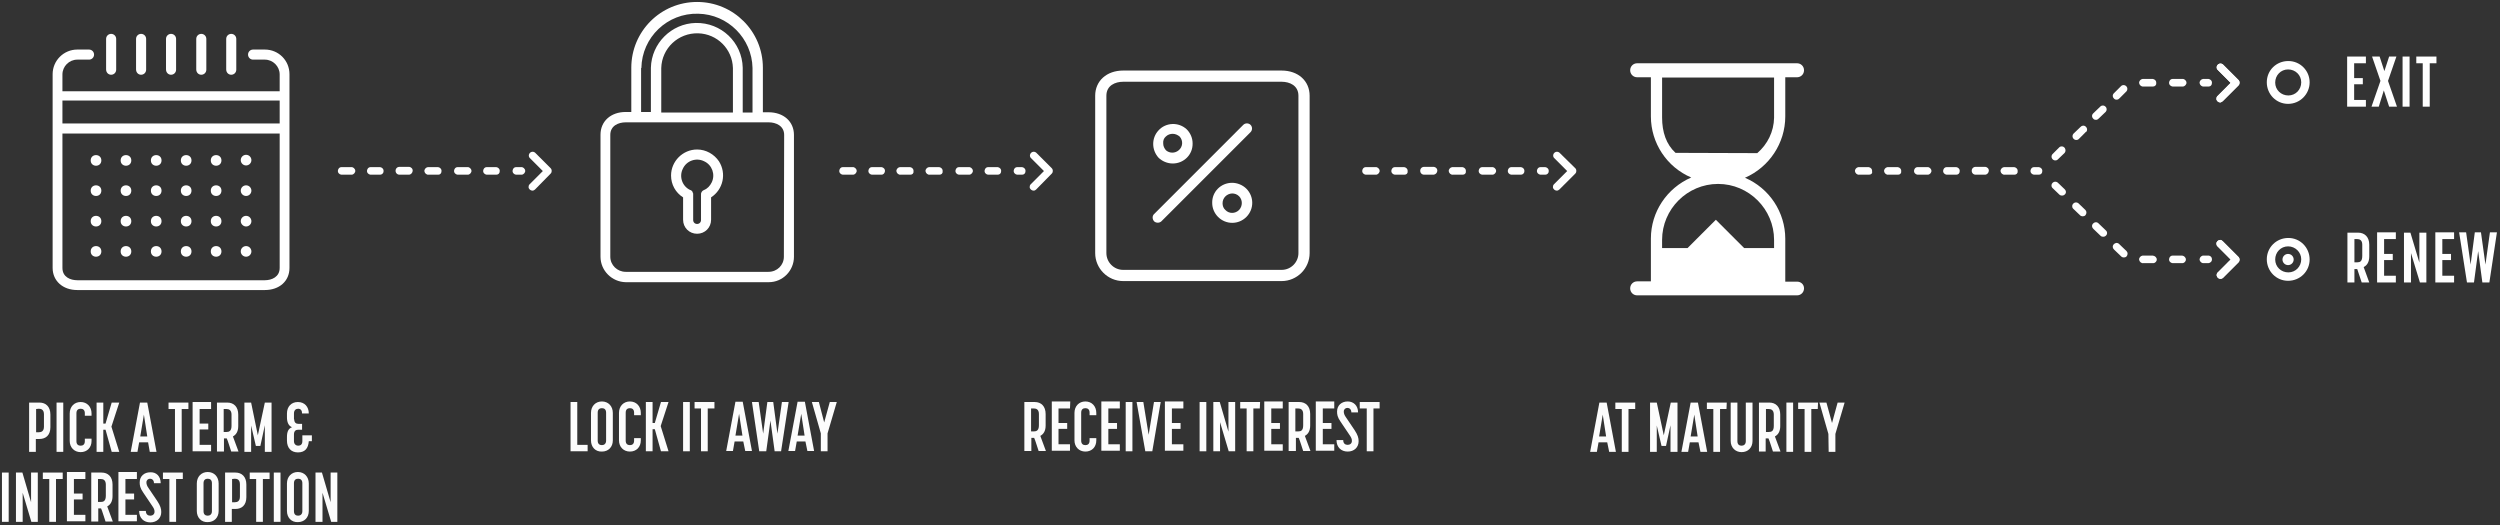 <?xml version="1.0" encoding="utf-8"?>
<!-- Generator: Adobe Illustrator 19.2.1, SVG Export Plug-In . SVG Version: 6.00 Build 0)  -->
<svg version="1.1" id="Layer_1" xmlns="http://www.w3.org/2000/svg" xmlns:xlink="http://www.w3.org/1999/xlink" x="0px" y="0px"
	 viewBox="0 0 893 187.7" style="enable-background:new 0 0 893 187.7;" xml:space="preserve">
<rect x="0" y="0" width="893" height="187.7" fill="#333333" stroke="none"/>
<style type="text/css">
	.st0{fill:#FFFFFF;}
	.st1{enable-background:new    ;}
	.st2{fill:#FCFCFC;}
</style>
<title>Term-Deposit</title>
<path class="st0" d="M177.3,62.4h-3.5c-0.7-0.1-1.3-0.7-1.2-1.5c0.1-0.7,0.6-1.2,1.2-1.2h3.5c0.7,0.1,1.3,0.7,1.2,1.5
	C178.5,61.9,178,62.4,177.3,62.4z M166.9,62.4h-3.5c-0.7-0.1-1.3-0.7-1.2-1.5c0.1-0.7,0.6-1.2,1.2-1.2h3.5c0.7-0.1,1.4,0.5,1.5,1.2
	s-0.5,1.4-1.2,1.5C167.1,62.4,167,62.4,166.9,62.4z M156.6,62.4h-3.5c-0.7,0.1-1.4-0.5-1.5-1.2s0.5-1.4,1.2-1.5c0.1,0,0.2,0,0.2,0
	h3.5c0.7,0.1,1.3,0.7,1.2,1.5C157.7,61.9,157.2,62.4,156.6,62.4z M146.2,62.4h-3.5c-0.8,0-1.4-0.6-1.4-1.4s0.6-1.4,1.4-1.4h3.5
	c0.7,0.1,1.3,0.7,1.2,1.5C147.3,61.8,146.8,62.3,146.2,62.4L146.2,62.4z M135.8,62.4h-3.5c-0.7-0.1-1.3-0.7-1.2-1.5
	c0.1-0.7,0.6-1.2,1.2-1.2h3.5c0.7,0.1,1.3,0.7,1.2,1.5C137,61.9,136.4,62.4,135.8,62.4z M125.4,62.4h-3.5c-0.7-0.1-1.3-0.7-1.2-1.5
	c0.1-0.7,0.6-1.2,1.2-1.2h3.5c0.7-0.1,1.4,0.5,1.5,1.2s-0.5,1.4-1.2,1.5C125.5,62.4,125.5,62.4,125.4,62.4z"/>
<path class="st0" d="M186.1,62.4h-1.8c-0.7-0.1-1.3-0.7-1.2-1.5c0.1-0.7,0.6-1.2,1.2-1.2h1.8c0.7-0.1,1.4,0.5,1.5,1.2
	s-0.5,1.4-1.2,1.5C186.2,62.4,186.1,62.4,186.1,62.4z"/>
<path class="st0" d="M190.2,68.1c-0.7,0-1.4-0.6-1.4-1.3c0-0.4,0.1-0.7,0.4-1l4.7-4.7l-4.7-4.7c-0.5-0.6-0.4-1.4,0.2-1.9
	c0.5-0.4,1.2-0.4,1.7,0l5.6,5.6c0.5,0.5,0.5,1.4,0,1.9l0,0l-5.6,5.7C190.9,67.9,190.5,68.1,190.2,68.1z"/>
<path class="st0" d="M356.4,62.4h-3.5c-0.7-0.1-1.3-0.7-1.2-1.5c0.1-0.7,0.6-1.2,1.2-1.2h3.5c0.7,0.1,1.3,0.7,1.2,1.5
	C357.6,61.9,357.1,62.4,356.4,62.4z M346,62.4h-3.5c-0.7-0.1-1.3-0.7-1.2-1.5c0.1-0.7,0.6-1.2,1.2-1.2h3.5c0.7-0.1,1.4,0.5,1.5,1.2
	s-0.5,1.4-1.2,1.5C346.2,62.4,346.1,62.4,346,62.4z M335.6,62.4h-3.5c-0.7,0.1-1.4-0.5-1.5-1.2s0.5-1.4,1.2-1.5c0.1,0,0.2,0,0.2,0
	h3.5c0.7,0.1,1.3,0.7,1.2,1.5C336.8,61.9,336.3,62.4,335.6,62.4z M325.2,62.4h-3.5c-0.7,0.1-1.4-0.5-1.5-1.2s0.5-1.4,1.2-1.5
	c0.1,0,0.2,0,0.2,0h3.5c0.7,0.1,1.3,0.7,1.2,1.5C326.4,61.9,325.9,62.4,325.2,62.4z M314.9,62.4h-3.5c-0.7-0.1-1.3-0.7-1.2-1.5
	c0.1-0.7,0.6-1.2,1.2-1.2h3.5c0.7,0.1,1.3,0.7,1.2,1.5C316,61.9,315.5,62.4,314.9,62.4z M304.5,62.4H301c-0.7-0.1-1.3-0.7-1.2-1.5
	c0.1-0.7,0.6-1.2,1.2-1.2h3.5c0.7-0.1,1.4,0.5,1.5,1.2s-0.5,1.4-1.2,1.5C304.6,62.4,304.5,62.4,304.5,62.4z"/>
<path class="st0" d="M365.1,62.4h-1.8c-0.7-0.1-1.3-0.7-1.2-1.5c0.1-0.7,0.6-1.2,1.2-1.2h1.8c0.7,0.1,1.3,0.7,1.2,1.5
	C366.3,61.9,365.8,62.4,365.1,62.4z"/>
<path class="st0" d="M369.2,68.1c-0.7,0-1.4-0.6-1.4-1.3c0-0.4,0.1-0.7,0.4-1l4.7-4.7l-4.7-4.7c-0.5-0.6-0.4-1.4,0.2-1.9
	c0.5-0.4,1.2-0.4,1.7,0l5.6,5.6c0.5,0.5,0.5,1.4,0,1.9l0,0l-5.6,5.7C369.9,67.9,369.6,68.1,369.2,68.1z"/>
<path class="st0" d="M543.3,62.4h-3.5c-0.7-0.1-1.3-0.7-1.2-1.5c0.1-0.7,0.6-1.2,1.2-1.2h3.5c0.7,0.1,1.3,0.7,1.2,1.5
	C544.5,61.9,543.9,62.4,543.3,62.4z M532.9,62.4h-3.5c-0.7-0.1-1.3-0.7-1.2-1.5c0.1-0.7,0.6-1.2,1.2-1.2h3.5
	c0.7-0.1,1.4,0.5,1.5,1.2s-0.5,1.4-1.2,1.5C533,62.4,533,62.4,532.9,62.4z M522.5,62.4H519c-0.7,0.1-1.4-0.5-1.5-1.2
	s0.5-1.4,1.2-1.5c0.1,0,0.2,0,0.2,0h3.5c0.7,0.1,1.3,0.7,1.2,1.5C523.7,61.9,523.2,62.4,522.5,62.4z M512.1,62.4h-3.4
	c-0.8,0-1.4-0.6-1.4-1.4s0.6-1.4,1.4-1.4h3.5c0.7,0.1,1.3,0.7,1.2,1.5C513.3,61.8,512.8,62.3,512.1,62.4L512.1,62.4z M501.7,62.4
	h-3.5c-0.7-0.1-1.3-0.7-1.2-1.5c0.1-0.7,0.6-1.2,1.2-1.2h3.4c0.7,0.1,1.3,0.7,1.2,1.5C502.9,61.9,502.4,62.4,501.7,62.4L501.7,62.4z
	 M491.3,62.4h-3.5c-0.7-0.1-1.3-0.7-1.2-1.5c0.1-0.7,0.6-1.2,1.2-1.2h3.5c0.7-0.1,1.4,0.5,1.5,1.2s-0.5,1.4-1.2,1.5
	C491.5,62.4,491.4,62.4,491.3,62.4z"/>
<path class="st0" d="M552,62.4h-1.8c-0.7-0.1-1.3-0.7-1.2-1.5c0.1-0.7,0.6-1.2,1.2-1.2h1.8c0.7,0.1,1.3,0.7,1.2,1.5
	C553.2,61.9,552.6,62.4,552,62.4L552,62.4z"/>
<path class="st0" d="M556.1,68.1c-0.7,0-1.4-0.6-1.4-1.3c0-0.4,0.1-0.7,0.4-1l4.7-4.7l-4.7-4.7c-0.5-0.6-0.4-1.4,0.2-1.9
	c0.5-0.4,1.2-0.4,1.7,0l5.7,5.6c0.5,0.5,0.5,1.4,0,1.9l0,0l-5.7,5.7C556.8,67.9,556.4,68.1,556.1,68.1z"/>
<path class="st0" d="M719.6,62.4h-3.5c-0.7,0.1-1.4-0.5-1.5-1.2s0.5-1.4,1.2-1.5c0.1,0,0.2,0,0.2,0h3.5c0.7,0.1,1.3,0.7,1.2,1.5
	C720.8,61.9,720.2,62.4,719.6,62.4z M709.2,62.4h-3.5c-0.8,0-1.4-0.6-1.4-1.4s0.6-1.4,1.4-1.4h3.5c0.7,0.1,1.3,0.7,1.2,1.5
	C710.3,61.8,709.8,62.3,709.2,62.4L709.2,62.4z M698.8,62.4h-3.5c-0.7-0.1-1.3-0.7-1.2-1.5c0.1-0.7,0.6-1.2,1.2-1.2h3.5
	c0.7,0.1,1.3,0.7,1.2,1.5C700,61.9,699.5,62.4,698.8,62.4z M688.4,62.4h-3.5c-0.7-0.1-1.3-0.7-1.2-1.5c0.1-0.7,0.6-1.2,1.2-1.2h3.5
	c0.7-0.1,1.4,0.5,1.5,1.2s-0.5,1.4-1.2,1.5C688.6,62.4,688.5,62.4,688.4,62.4z M678,62.4h-3.5c-0.7,0.1-1.4-0.5-1.5-1.2
	s0.5-1.4,1.2-1.5c0.1,0,0.2,0,0.2,0h3.5c0.7,0.1,1.3,0.7,1.2,1.5C679.2,61.9,678.7,62.4,678,62.4z M667.6,62.4h-3.5
	c-0.7,0.1-1.4-0.5-1.5-1.2s0.5-1.4,1.2-1.5c0.1,0,0.2,0,0.2,0h3.5c0.7,0.1,1.3,0.7,1.2,1.5C668.9,61.9,668.4,62.4,667.6,62.4
	L667.6,62.4z"/>
<path class="st0" d="M728.3,62.4h-1.8c-0.7-0.1-1.3-0.7-1.2-1.5c0.1-0.7,0.6-1.2,1.2-1.2h1.8c0.7,0.1,1.3,0.7,1.2,1.5
	C729.5,61.9,729,62.4,728.3,62.4z"/>
<path class="st0" d="M779.5,30.9H776c-0.7-0.1-1.3-0.7-1.2-1.5c0.1-0.7,0.6-1.2,1.2-1.2h3.5c0.7-0.1,1.4,0.5,1.5,1.2
	s-0.5,1.4-1.2,1.5C779.6,30.9,779.6,30.9,779.5,30.9z M769.1,30.9h-3.5c-0.7,0.1-1.4-0.5-1.5-1.2s0.5-1.4,1.2-1.5c0.1,0,0.2,0,0.2,0
	h3.5c0.7,0.1,1.3,0.7,1.2,1.5C770.3,30.4,769.7,30.9,769.1,30.9z"/>
<path class="st0" d="M789,30.9h-1.8c-0.7,0.1-1.4-0.5-1.5-1.2s0.5-1.4,1.2-1.5c0.1,0,0.2,0,0.2,0h1.8c0.7,0.1,1.3,0.7,1.2,1.5
	C790.1,30.4,789.6,30.9,789,30.9z"/>
<path class="st0" d="M793.1,36.6c-0.7,0-1.4-0.6-1.4-1.3c0-0.4,0.1-0.7,0.4-1l4.7-4.7l-4.7-4.7c-0.5-0.6-0.4-1.4,0.2-1.9
	c0.5-0.4,1.2-0.4,1.7,0l5.6,5.6c0.5,0.5,0.5,1.4,0,1.9l0,0l-5.6,5.6C793.7,36.4,793.4,36.5,793.1,36.6z"/>
<path class="st0" d="M793.1,36.6c-0.7,0-1.4-0.6-1.4-1.3c0-0.4,0.1-0.7,0.4-1l4.7-4.7l-4.7-4.7c-0.5-0.6-0.4-1.4,0.2-1.9
	c0.5-0.4,1.2-0.4,1.7,0l5.6,5.6c0.5,0.5,0.5,1.4,0,1.9l0,0l-5.6,5.6C793.7,36.4,793.4,36.5,793.1,36.6z"/>
<path class="st0" d="M759.6,32.6l-2.5,2.5c-0.5,0.6-1.3,0.7-1.9,0.2s-0.7-1.3-0.2-1.9c0.1-0.1,0.1-0.1,0.2-0.2l2.5-2.5
	c0.6-0.5,1.4-0.4,1.9,0.2C760,31.4,760,32.1,759.6,32.6L759.6,32.6z M752.2,39.9l-2.5,2.4c-0.5,0.6-1.3,0.7-1.9,0.2
	s-0.7-1.3-0.2-1.9c0.1-0.1,0.1-0.1,0.2-0.2l2.5-2.4c0.6-0.5,1.4-0.4,1.9,0.2C752.6,38.7,752.6,39.4,752.2,39.9z M744.9,47.3
	l-2.4,2.4c-0.6,0.5-1.4,0.4-1.9-0.2c-0.4-0.5-0.4-1.2,0-1.7l2.5-2.4c0.5-0.6,1.3-0.7,1.9-0.2s0.7,1.3,0.2,1.9
	C745,47.1,745,47.2,744.9,47.3L744.9,47.3z M737.5,54.6L735,57c-0.6,0.5-1.4,0.4-1.9-0.2c-0.4-0.5-0.4-1.2,0-1.7l2.5-2.5
	c0.6-0.5,1.4-0.4,1.9,0.2C737.9,53.4,737.9,54.1,737.5,54.6L737.5,54.6z"/>
<path class="st0" d="M780.8,92.7c0,0.7-0.6,1.3-1.3,1.3H776c-0.7-0.1-1.3-0.7-1.2-1.5c0.1-0.7,0.6-1.2,1.2-1.2h3.5
	C780.2,91.4,780.8,92,780.8,92.7z M770.4,92.7c0,0.7-0.6,1.3-1.3,1.3h-3.5c-0.7,0.1-1.4-0.5-1.5-1.2s0.5-1.4,1.2-1.5
	c0.1,0,0.2,0,0.2,0h3.5C769.8,91.4,770.4,92,770.4,92.7L770.4,92.7L770.4,92.7z"/>
<path class="st0" d="M789,91.3h-1.8c-0.7-0.1-1.4,0.5-1.5,1.2s0.5,1.4,1.2,1.5c0.1,0,0.2,0,0.2,0h1.8c0.7-0.1,1.3-0.7,1.2-1.5
	C790.1,91.9,789.6,91.4,789,91.3z"/>
<path class="st0" d="M793.1,85.7c-0.7,0-1.4,0.6-1.4,1.3c0,0.4,0.1,0.7,0.4,1l4.7,4.7l-4.7,4.7c-0.5,0.6-0.4,1.4,0.2,1.9
	c0.5,0.4,1.2,0.4,1.7,0l5.6-5.6c0.5-0.5,0.5-1.4,0-1.9l0,0l-5.6-5.6C793.7,85.9,793.4,85.7,793.1,85.7z"/>
<path class="st0" d="M793.1,85.7c-0.7,0-1.4,0.6-1.4,1.3c0,0.4,0.1,0.7,0.4,1l4.7,4.7l-4.7,4.7c-0.5,0.6-0.4,1.4,0.2,1.9
	c0.5,0.4,1.2,0.4,1.7,0l5.6-5.6c0.5-0.5,0.5-1.4,0-1.9l0,0l-5.6-5.6C793.7,85.9,793.4,85.7,793.1,85.7z"/>
<path class="st0" d="M759.6,91.6c-0.5,0.5-1.4,0.5-1.9,0l-2.5-2.4c-0.6-0.5-0.7-1.3-0.2-1.9s1.3-0.7,1.9-0.2
	c0.1,0.1,0.1,0.1,0.2,0.2l2.5,2.4C760.1,90.2,760.1,91,759.6,91.6z M752.2,84.2c-0.5,0.5-1.4,0.5-1.9,0l-2.5-2.4
	c-0.6-0.5-0.7-1.3-0.2-1.9s1.3-0.7,1.9-0.2c0.1,0.1,0.1,0.1,0.2,0.2l2.5,2.4C752.8,82.8,752.8,83.7,752.2,84.2L752.2,84.2
	L752.2,84.2z M744.9,76.9c-0.5,0.5-1.4,0.5-1.9,0l-2.5-2.4c-0.5-0.6-0.4-1.4,0.2-1.9c0.5-0.4,1.2-0.4,1.7,0l2.5,2.4
	C745.4,75.5,745.4,76.3,744.9,76.9z M737.5,69.5c-0.5,0.5-1.4,0.5-1.9,0l-2.5-2.4c-0.5-0.6-0.4-1.4,0.2-1.9c0.5-0.4,1.2-0.4,1.7,0
	l2.5,2.4C738.1,68.2,738.1,69,737.5,69.5L737.5,69.5z"/>
<path class="st0" d="M845.1,22.6h-4.2v5.3h3.1v2.2h-3.1v5.6h4.2v2.4h-6.7V20.2h6.7V22.6z"/>
<path class="st0" d="M853.4,38.1l-1.9-5.8l-1.8,5.8h-2.6l3.2-9.2l-3-8.7h2.7l1.7,5.2l1.7-5.2h2.6l-3,8.7l3.2,9.2H853.4z"/>
<path class="st0" d="M860.7,38.1h-2.5V20.2h2.5V38.1z"/>
<path class="st0" d="M870.3,22.6h-2.4v15.5h-2.5V22.6h-2.3v-2.4h7.2V22.6z"/>
<circle class="st0" cx="77.2" cy="57.3" r="1.9"/>
<path class="st0" d="M87.9,59.1L87.9,59.1c1,0,1.9-0.8,1.9-1.9c0-1-0.8-1.9-1.9-1.9l0,0c-1,0-1.9,0.8-1.9,1.9S86.9,59.1,87.9,59.1z"
	/>
<circle class="st0" cx="66.5" cy="57.3" r="1.9"/>
<circle class="st0" cx="55.8" cy="57.3" r="1.9"/>
<circle class="st0" cx="45" cy="57.3" r="1.9"/>
<circle class="st0" cx="34.3" cy="57.3" r="1.9"/>
<circle class="st0" cx="77.2" cy="68.1" r="1.9"/>
<path class="st0" d="M87.9,70L87.9,70c1,0,1.9-0.8,1.9-1.9c0-1-0.8-1.9-1.9-1.9l0,0c-1,0-1.9,0.8-1.9,1.9S86.9,70,87.9,70z"/>
<circle class="st0" cx="66.5" cy="68.1" r="1.9"/>
<circle class="st0" cx="55.8" cy="68.1" r="1.9"/>
<circle class="st0" cx="45" cy="68.1" r="1.9"/>
<circle class="st0" cx="34.3" cy="68.1" r="1.9"/>
<circle class="st0" cx="77.2" cy="79" r="1.9"/>
<path class="st0" d="M87.9,80.9L87.9,80.9c1,0,1.9-0.8,1.9-1.9c0-1-0.8-1.9-1.9-1.9l0,0c-1,0-1.9,0.8-1.9,1.9
	C86,80,86.9,80.9,87.9,80.9z"/>
<circle class="st0" cx="66.5" cy="79" r="1.9"/>
<circle class="st0" cx="55.8" cy="79" r="1.9"/>
<circle class="st0" cx="45" cy="79" r="1.9"/>
<circle class="st0" cx="34.3" cy="79" r="1.9"/>
<circle class="st0" cx="77.2" cy="89.8" r="1.9"/>
<path class="st0" d="M87.9,91.7L87.9,91.7c1,0,1.9-0.8,1.9-1.9c0-1-0.8-1.9-1.9-1.9l0,0c-1,0-1.9,0.8-1.9,1.9S86.9,91.7,87.9,91.7z"
	/>
<circle class="st0" cx="66.5" cy="89.8" r="1.9"/>
<circle class="st0" cx="55.8" cy="89.8" r="1.9"/>
<circle class="st0" cx="45" cy="89.8" r="1.9"/>
<circle class="st0" cx="34.3" cy="89.8" r="1.9"/>
<path class="st0" d="M61.1,26.7c1,0,1.8-0.8,1.8-1.8v-11c0-1-0.8-1.8-1.8-1.8s-1.8,0.8-1.8,1.8v10.9C59.3,25.9,60.1,26.7,61.1,26.7
	L61.1,26.7z"/>
<path class="st0" d="M50.4,26.7c1,0,1.8-0.8,1.8-1.8v-11c0-1-0.8-1.8-1.8-1.8s-1.8,0.8-1.8,1.8v10.9C48.6,25.9,49.4,26.7,50.4,26.7
	C50.3,26.7,50.4,26.7,50.4,26.7z"/>
<path class="st0" d="M39.7,26.7c1,0,1.8-0.8,1.8-1.8v-11c0-1-0.8-1.8-1.8-1.8s-1.8,0.8-1.8,1.8v10.9C37.9,25.9,38.7,26.7,39.7,26.7
	L39.7,26.7z"/>
<path class="st0" d="M82.6,26.7c1,0,1.8-0.8,1.8-1.8v-11c0-1-0.8-1.8-1.8-1.8s-1.8,0.8-1.8,1.8v10.9C80.8,25.9,81.6,26.7,82.6,26.7
	L82.6,26.7z"/>
<path class="st0" d="M71.9,26.7c1,0,1.8-0.8,1.8-1.8v-11c0-1-0.8-1.8-1.8-1.8s-1.8,0.8-1.8,1.8v10.9C70.1,25.9,70.9,26.7,71.9,26.7
	C71.8,26.7,71.9,26.7,71.9,26.7z"/>
<path class="st0" d="M94.6,17.7h-4.2c-1,0-1.8,0.8-1.8,1.8s0.8,1.8,1.8,1.8h4.2c2.9,0,5.3,2.4,5.3,5.3v6H22.3v-6
	c0-2.9,2.4-5.3,5.3-5.3h4.2c1,0,1.8-0.8,1.8-1.8s-0.8-1.8-1.8-1.8h-4.2c-4.8,0-8.8,3.9-8.8,8.8v69.2c0,4.6,3.6,7.9,8.8,7.9h67
	c5.2,0,8.8-3.2,8.8-7.9V26.5C103.4,21.6,99.5,17.7,94.6,17.7z M99.9,95.7c0,3.2-2.8,4.4-5.3,4.4h-67c-2.4,0-5.3-1.1-5.3-4.4v-48
	h77.6L99.9,95.7L99.9,95.7z M99.9,44.1H22.3v-8.2h77.6L99.9,44.1L99.9,44.1z"/>
<path class="st0" d="M817.3,37.1c-4.2,0-7.6-3.4-7.6-7.7s3.4-7.6,7.7-7.6c4.2,0,7.6,3.4,7.6,7.6S821.6,37.1,817.3,37.1L817.3,37.1z
	 M817.3,24.8c-2.6,0-4.6,2.1-4.6,4.7c0,2.6,2.1,4.6,4.7,4.6s4.6-2.1,4.6-4.7l0,0C822,26.8,819.9,24.8,817.3,24.8z"/>
<path class="st0" d="M817.3,100.3c-4.2,0-7.6-3.4-7.6-7.7c0-4.2,3.4-7.6,7.7-7.6c4.2,0,7.6,3.4,7.6,7.7l0,0
	C825,96.9,821.6,100.3,817.3,100.3z M817.3,88c-2.6,0-4.6,2.1-4.6,4.7s2.1,4.6,4.7,4.6c2.6,0,4.6-2.1,4.6-4.7
	C822,90.1,819.9,88,817.3,88L817.3,88z"/>
<circle class="st0" cx="817.3" cy="92.7" r="2"/>
<path class="st0" d="M838.5,100.9V83.1h3.8c2.3,0,4,1.5,4,4.3v4.2c0,2-0.8,3.2-2,3.8l2,5.5h-2.7c-0.3-0.9-1.3-3.9-1.6-4.8h-1v4.8
	H838.5z M841,85.4v8.3h1c1,0,1.8-0.3,1.8-2.3v-4c0-1.6-0.9-2-1.8-2H841z"/>
<path class="st0" d="M855.8,85.4h-4.2v5.3h3.1v2.2h-3.1v5.6h4.2v2.4h-6.7V83h6.7V85.4z"/>
<path class="st0" d="M866.7,100.9h-2.3l-3.2-10.5v10.5h-2.5V83.1h2.3l3.2,10.7V83.1h2.5V100.9z"/>
<path class="st0" d="M876.6,85.4h-4.2v5.3h3.1v2.2h-3.1v5.6h4.2v2.4h-6.7V83h6.7V85.4z"/>
<path class="st0" d="M878.4,83h2.5l1.6,11.5L884,83h2.2l1.6,11.5l1.6-11.5h2.5l-2.7,17.9h-2.5l-1.5-11.2l-1.5,11.2h-2.5L878.4,83z"
	/>
<g class="st1">
	<path class="st2" d="M10.4,161.4v-17.6h3.7c2.3,0,3.9,1.5,3.9,4.3v4.5c0,2.8-1.6,4.2-3.9,4.2h-1.3v4.6H10.4z M12.9,146.1v8.3h1
		c0.9,0,1.8-0.4,1.8-2V148c0-1.6-0.9-2-1.8-2L12.9,146.1L12.9,146.1z"/>
	<path class="st2" d="M22.6,161.4h-2.4v-17.6h2.4V161.4z"/>
	<path class="st2" d="M30.3,148.4v-0.8c0-1.2-0.7-1.6-1.5-1.6s-1.5,0.4-1.5,1.6v10c0,1.2,0.7,1.6,1.5,1.6s1.5-0.4,1.5-1.6v-0.9h2.4
		v0.8c0,2.4-1.6,4-3.9,4c-2.3,0-3.9-1.7-3.9-4v-9.8c0-2.4,1.6-4.1,3.9-4.1c2.3,0,3.9,1.7,3.9,4.1v0.8h-2.4V148.4z"/>
	<path class="st2" d="M42.6,161.4h-2.7l-2.2-7.9h-0.8v7.9h-2.4v-17.6h2.4v7.5h0.8l2.2-7.5h2.7l-2.8,8.6L42.6,161.4z"/>
	<path class="st2" d="M52.9,158h-3.2l-0.6,3.4h-2.4l3.3-17.6h2.6l3.3,17.6h-2.4L52.9,158z M50.1,155.9h2.5l-1.2-7.8L50.1,155.9z"/>
	<path class="st2" d="M67.2,146.1h-2.3v15.3h-2.4v-15.3h-2.3v-2.3h7.1v2.3H67.2z"/>
	<path class="st2" d="M75.4,146.1h-4.1v5.2h3.1v2.1h-3.1v5.5h4.1v2.3h-6.6v-17.6h6.6V146.1z"/>
	<path class="st2" d="M77.5,161.4v-17.6h3.7c2.3,0,3.9,1.5,3.9,4.3v4.1c0,2-0.8,3.1-1.9,3.7l2,5.4h-2.6c-0.3-0.8-1.2-3.9-1.6-4.7h-1
		v4.7h-2.5V161.4z M79.9,146.1v8.2h1c0.9,0,1.8-0.3,1.8-2.2v-4c0-1.6-0.9-2-1.8-2H79.9z"/>
	<path class="st2" d="M89.7,152v9.4h-2.4v-17.6h2.4l2.4,11.7l2.5-11.7H97v17.6h-2.4v-9.5l-1.6,7.4h-1.6L89.7,152z"/>
	<path class="st2" d="M105.1,149.8c0,1.2,0.7,1.6,1.5,1.6h1.3v2.1h-1.4c-0.8,0-1.5,0.4-1.5,1.7v2.4c0,1.2,0.9,1.6,1.5,1.6
		c0.8,0,1.5-0.4,1.5-1.6v-2.1h3.4v2.1h-1.1c-0.2,2.6-1.4,4-3.9,4s-3.9-1.7-3.9-4.2v-1.3c0-1.9,0.5-3,1.8-3.5
		c-1.3-0.5-1.8-1.9-1.8-3.5v-1.4c0-2.4,1.5-4.1,3.9-4.1s3.9,1.7,3.9,4.1h-2.4c0-1.1-0.5-1.7-1.4-1.7c-0.8,0-1.5,0.5-1.5,1.7v2.1
		H105.1z"/>
</g>
<g class="st1">
	<path class="st2" d="M3.2,186.4H0.7v-17.6h2.4v17.6H3.2z"/>
	<path class="st2" d="M13.5,186.4h-2.3L8.1,176v10.4H5.7v-17.6H8l3.1,10.6v-10.6h2.4V186.4z"/>
	<path class="st2" d="M22.3,171.1H20v15.3h-2.4v-15.3h-2.3v-2.3h7.1v2.3H22.3z"/>
	<path class="st2" d="M30.5,171.1h-4.1v5.2h3.1v2.1h-3.1v5.5h4.1v2.3h-6.6v-17.6h6.6V171.1z"/>
	<path class="st2" d="M32.6,186.4v-17.6h3.7c2.3,0,3.9,1.5,3.9,4.3v4.1c0,2-0.8,3.1-1.9,3.7l2,5.4h-2.6c-0.3-0.8-1.2-3.9-1.6-4.7h-1
		v4.7h-2.5V186.4z M35,171.1v8.2h1c0.9,0,1.8-0.3,1.8-2.2v-4c0-1.6-0.9-2-1.8-2H35z"/>
</g>
<g class="st1">
	<path class="st2" d="M48.9,171.1h-4.1v5.2h3.1v2.1h-3.1v5.5h4.1v2.3h-6.6v-17.6h6.6V171.1z"/>
</g>
<g class="st1">
	<path class="st2" d="M57.4,172.6H55c0-1.2-0.8-1.6-1.4-1.6c-0.7,0-1.3,0.5-1.3,1.3c0,0.6,0.2,1.3,0.8,2.1l3.1,4.6
		c1.1,1.7,1.4,2.7,1.4,3.9c0,2.2-1.6,3.7-3.9,3.7c-2.3,0-4-1.5-4-4.1h2.4c0,1.3,0.8,1.7,1.6,1.7s1.5-0.5,1.5-1.4
		c0-0.7-0.2-1.2-0.9-2.2l-3.1-4.6c-1.2-1.7-1.3-2.7-1.3-3.7c0-2.2,1.6-3.6,3.8-3.6C55.8,168.6,57.4,170.1,57.4,172.6z"/>
</g>
<g class="st1">
	<path class="st2" d="M65.2,171.1h-2.3v15.3h-2.4v-15.3h-2.3v-2.3h7.1v2.3H65.2z"/>
	<path class="st2" d="M70.3,182.5v-9.8c0-2.4,1.6-4.1,3.9-4.1c2.3,0,3.9,1.7,3.9,4.1v9.8c0,2.4-1.6,4-3.9,4
		C71.9,186.6,70.3,184.9,70.3,182.5z M72.7,172.6v10c0,1.2,0.7,1.6,1.5,1.6c0.7,0,1.5-0.4,1.5-1.6v-10c0-1.2-0.7-1.6-1.5-1.6
		C73.4,171,72.7,171.4,72.7,172.6z"/>
</g>
<g class="st1">
	<path class="st2" d="M80.4,186.4v-17.6h3.7c2.3,0,3.9,1.5,3.9,4.3v4.5c0,2.8-1.6,4.2-3.9,4.2h-1.3v4.6H80.4z M82.9,171.1v8.3h1
		c0.9,0,1.8-0.4,1.8-2V173c0-1.6-0.9-2-1.8-2L82.9,171.1L82.9,171.1z"/>
</g>
<g class="st1">
	<path class="st2" d="M96.2,171.1h-2.3v15.3h-2.4v-15.3h-2.3v-2.3h7.1v2.3H96.2z"/>
	<path class="st2" d="M100.2,186.4h-2.4v-17.6h2.4V186.4z"/>
	<path class="st2" d="M102.5,182.5v-9.8c0-2.4,1.6-4.1,3.9-4.1s3.9,1.7,3.9,4.1v9.8c0,2.4-1.6,4-3.9,4
		C104.1,186.6,102.5,184.9,102.5,182.5z M105,172.6v10c0,1.2,0.7,1.6,1.5,1.6c0.7,0,1.5-0.4,1.5-1.6v-10c0-1.2-0.7-1.6-1.5-1.6
		C105.7,171,105,171.4,105,172.6z"/>
	<path class="st2" d="M120.6,186.4h-2.3l-3.1-10.4v10.4h-2.5v-17.6h2.3l3.1,10.6v-10.6h2.4v17.6H120.6z"/>
</g>
<g class="st1">
	<path class="st2" d="M574.1,158H571l-0.6,3.4H568l3.3-17.6h2.6l3.3,17.6h-2.4L574.1,158z M571.2,155.9h2.5l-1.2-7.8L571.2,155.9z"
		/>
</g>
<g class="st1">
	<path class="st2" d="M584.1,146.1h-2.4v15.3h-2.4v-15.3H577v-2.3h7.1L584.1,146.1L584.1,146.1z"/>
	<path class="st2" d="M591.8,152v9.4h-2.4v-17.6h2.4l2.5,11.7l2.5-11.7h2.4v17.6h-2.5v-9.5l-1.6,7.4h-1.6L591.8,152z"/>
</g>
<g class="st1">
	<path class="st2" d="M606.7,158h-3.1l-0.6,3.4h-2.4l3.3-17.6h2.6l3.3,17.6h-2.4L606.7,158z M603.9,155.9h2.5l-1.2-7.8L603.9,155.9z
		"/>
</g>
<g class="st1">
	<path class="st2" d="M616.7,146.1h-2.3v15.3H612v-15.3h-2.3v-2.3h7.1L616.7,146.1L616.7,146.1z"/>
	<path class="st2" d="M623.6,143.8h2.4v13.7c0,2.4-1.6,4-3.9,4c-2.3,0-3.9-1.7-3.9-4v-13.7h2.4v13.8c0,1.3,0.8,1.6,1.5,1.6
		s1.5-0.4,1.5-1.6V143.8z"/>
	<path class="st2" d="M628.3,161.4v-17.6h3.7c2.3,0,3.9,1.5,3.9,4.3v4.1c0,2-0.8,3.1-1.9,3.7l2,5.4h-2.7c-0.3-0.8-1.2-3.9-1.6-4.7
		h-1v4.7h-2.4V161.4z M630.8,146.1v8.2h1c1,0,1.8-0.3,1.8-2.2v-4c0-1.6-0.9-2-1.8-2H630.8z"/>
	<path class="st2" d="M640.5,161.4h-2.4v-17.6h2.4V161.4z"/>
	<path class="st2" d="M649.3,146.1H647v15.3h-2.4v-15.3h-2.3v-2.3h7.1L649.3,146.1L649.3,146.1z"/>
	<path class="st2" d="M653.1,155l-3.2-11.2h2.5l2,7.3l2-7.3h2.5l-3.3,11.2v6.4h-2.4L653.1,155L653.1,155z"/>
</g>
<path class="st0" d="M415.3,25.2h-14.1c-5.9,0-10,3.7-10,9v56.2c0,5.5,4.5,10,10,10h56.6c5.5,0,10-4.5,10-10V34.2c0-5.3-4.1-9-10-9
	H415.3L415.3,25.2z M463.8,90.4c0,3.3-2.7,6-6,6h-56.6c-3.3,0-6-2.7-6-6V34.2c0-3.7,3.2-5,6-5h56.6c2.8,0,6,1.3,6,5V90.4z"/>
<path class="st0" d="M418.9,58.4c4,0,7.2-3.2,7.1-7.2c0-1.9-0.8-3.7-2.1-5c-2.9-2.7-7.5-2.5-10.1,0.4c-2.5,2.7-2.5,6.9,0,9.7
	C415.1,57.6,417,58.4,418.9,58.4z M416.4,48.8c0.7-0.7,1.6-1,2.5-1s1.8,0.4,2.5,1c1.3,1.5,1.1,3.7-0.4,4.9c-1.3,1.1-3.2,1.1-4.5,0
	c-0.6-0.7-1-1.5-1-2.4C415.4,50.3,415.7,49.4,416.4,48.8L416.4,48.8z"/>
<path class="st0" d="M446.7,44.6c-0.7-0.7-1.9-0.7-2.6,0l-31.9,31.9c-0.7,0.7-0.6,1.9,0.1,2.6c0.7,0.6,1.8,0.6,2.5,0l31.9-31.9
	C447.4,46.5,447.4,45.3,446.7,44.6z"/>
<path class="st0" d="M440.1,65.3c-4,0-7.2,3.2-7.1,7.2c0,1.9,0.8,3.7,2.1,5c2.8,2.8,7.3,2.8,10.1,0s2.8-7.3,0-10.1
	C443.9,66.1,442,65.3,440.1,65.3z M442.6,75c-1.4,1.4-3.6,1.4-4.9,0l0,0c-0.7-0.6-1-1.5-1-2.4c0-1.9,1.5-3.4,3.4-3.5l0,0
	c0.9,0,1.8,0.3,2.5,1C443.9,71.4,443.9,73.6,442.6,75L442.6,75L442.6,75z"/>
<g class="st1">
	<path class="st2" d="M365.9,161.2v-17.6h3.7c2.3,0,3.9,1.5,3.9,4.3v4.1c0,2-0.8,3.1-1.9,3.7l2,5.4H371c-0.3-0.8-1.2-3.9-1.6-4.7h-1
		v4.7h-2.5V161.2z M368.3,145.9v8.2h1c0.9,0,1.8-0.3,1.8-2.2v-4c0-1.6-0.9-2-1.8-2H368.3z"/>
</g>
<g class="st1">
	<path class="st2" d="M382.2,145.9h-4.1v5.2h3.1v2.1h-3.1v5.5h4.1v2.3h-6.5v-17.6h6.6L382.2,145.9L382.2,145.9z"/>
</g>
<g class="st1">
	<path class="st2" d="M389.2,148.2v-0.8c0-1.2-0.7-1.6-1.5-1.6s-1.5,0.4-1.5,1.6v10c0,1.2,0.7,1.6,1.5,1.6s1.5-0.4,1.5-1.6v-0.9h2.4
		v0.8c0,2.4-1.6,4-3.9,4c-2.3,0-3.9-1.7-3.9-4v-9.8c0-2.4,1.6-4.1,3.9-4.1c2.3,0,3.9,1.7,3.9,4.1v0.8h-2.4V148.2z"/>
	<path class="st2" d="M400,145.9h-4.1v5.2h3.1v2.1h-3.1v5.5h4.1v2.3h-6.6v-17.6h6.6V145.9z"/>
	<path class="st2" d="M404.5,161.2h-2.4v-17.6h2.4V161.2z"/>
	<path class="st2" d="M406,143.6h2.4c0.6,3.9,1.3,7.8,1.9,11.7l1.9-11.7h2.4l-3,17.6h-2.5L406,143.6z"/>
	<path class="st2" d="M422.7,145.9h-4.1v5.2h3.1v2.1h-3.1v5.5h4.1v2.3h-6.6v-17.6h6.6V145.9z"/>
	<path class="st2" d="M430.9,161.2h-2.4v-17.6h2.4V161.2z"/>
	<path class="st2" d="M441.2,161.2h-2.3l-3.1-10.4v10.4h-2.4v-17.6h2.3l3.1,10.6v-10.6h2.4V161.2z"/>
	<path class="st2" d="M450,145.9h-2.3v15.3h-2.4v-15.3H443v-2.3h7.1L450,145.9L450,145.9z"/>
	<path class="st2" d="M458.2,145.9h-4.1v5.2h3.1v2.1h-3.1v5.5h4.1v2.3h-6.6v-17.6h6.6V145.9z"/>
	<path class="st2" d="M460.3,161.2v-17.6h3.8c2.3,0,3.9,1.5,3.9,4.3v4.1c0,2-0.8,3.1-1.9,3.7l2,5.4h-2.6c-0.3-0.8-1.2-3.9-1.6-4.7
		h-1v4.7h-2.6V161.2z M462.7,145.9v8.2h1c1,0,1.8-0.3,1.8-2.2v-4c0-1.6-0.9-2-1.8-2H462.7z"/>
</g>
<g class="st1">
	<path class="st2" d="M476.6,145.9h-4.1v5.2h3.1v2.1h-3.1v5.5h4.1v2.3H470v-17.6h6.6V145.9z"/>
</g>
<g class="st1">
	<path class="st2" d="M485.1,147.3h-2.4c0-1.2-0.8-1.6-1.4-1.6c-0.7,0-1.3,0.5-1.3,1.3c0,0.6,0.2,1.3,0.8,2.1l3.1,4.6
		c1.1,1.7,1.4,2.7,1.4,3.9c0,2.2-1.6,3.7-3.9,3.7s-4-1.5-4-4.1h2.4c0,1.3,0.8,1.7,1.6,1.7s1.5-0.5,1.5-1.4c0-0.7-0.2-1.2-0.9-2.2
		l-3.1-4.6c-1.2-1.7-1.3-2.7-1.3-3.7c0-2.2,1.6-3.6,3.8-3.6C483.5,143.4,485.1,144.9,485.1,147.3z"/>
</g>
<g class="st1">
	<path class="st2" d="M492.9,145.9h-2.3v15.3h-2.4v-15.3h-2.5v-2.3h7.1v2.3H492.9z"/>
</g>
<path class="st0" d="M274.5,40.1h-2V24.6c0-0.1,0-0.1,0-0.2s0-0.1,0-0.2c0-13-10.5-23.5-23.5-23.5c-13,0-23.5,10.5-23.5,23.5V40h-2
	c-5.3,0-9,3.3-9,8.1v43.6c0,5,4.1,9,9,9.1h51.1c5,0,9-4.1,9-9.1V48.2C283.6,43.4,279.9,40.1,274.5,40.1z M229.1,24.3
	c0.2-11,9.3-19.7,20.3-19.4c10.6,0.2,19.2,8.8,19.4,19.4c0,0.1,0,0.1,0,0.2s0,0.1,0,0.2v15.5h-3.5V24.6c0-0.1,0-0.1,0-0.2
	s0-0.1,0-0.2c-0.2-9.1-7.7-16.2-16.8-16c-8.7,0.2-15.8,7.3-16,16V40H229V24.3H229.1z M261.8,24.5c0,0,0,0.1,0,0.2v15.5h-25.6V24.3
	c0.2-7.1,6.1-12.6,13.2-12.4c6.8,0.2,12.2,5.6,12.4,12.4C261.8,24.4,261.8,24.4,261.8,24.5L261.8,24.5z M280,91.7
	c0,3-2.4,5.4-5.5,5.4l0,0h-51c-3,0-5.5-2.4-5.5-5.4l0,0V48.2c0-3.3,2.9-4.5,5.5-4.5h51.1c2.5,0,5.5,1.2,5.5,4.5L280,91.7z"/>
<path class="st0" d="M249,53.4c-5.1,0-9.3,4.2-9.3,9.3c0,3.2,1.6,6.1,4.3,7.8v8c0,2.8,2.2,5,5,5s5-2.2,5-5v-8
	c4.3-2.8,5.6-8.5,2.8-12.9C255.1,55.1,252.2,53.4,249,53.4z M251.4,67.9c-0.7,0.3-1.1,1-1,1.8v8.9c0,0.8-0.6,1.4-1.4,1.4
	s-1.4-0.6-1.4-1.4v-9.1c0-0.1,0-0.1,0-0.2s0-0.1,0-0.1c0-0.1,0-0.2-0.1-0.2v-0.1c0-0.1-0.1-0.1-0.1-0.2v-0.1l-0.1-0.2l-0.1-0.1
	l-0.2-0.2l-0.1-0.1l-0.2-0.1h-0.1c-2.9-1.3-4.1-4.8-2.7-7.6c1.3-2.9,4.8-4.1,7.6-2.7c2.9,1.3,4.1,4.8,2.7,7.6
	C253.6,66.4,252.7,67.4,251.4,67.9L251.4,67.9z"/>
<g class="st1">
	<path class="st2" d="M210,161.2h-6.2v-17.6h2.4v15.3h3.7v2.3H210z"/>
</g>
<g class="st1">
	<path class="st2" d="M211.1,157.3v-9.8c0-2.4,1.6-4.1,3.9-4.1s3.9,1.7,3.9,4.1v9.8c0,2.4-1.6,4-3.9,4
		C212.7,161.4,211.1,159.7,211.1,157.3z M213.5,147.4v10c0,1.2,0.7,1.6,1.5,1.6c0.7,0,1.5-0.4,1.5-1.6v-10c0-1.2-0.7-1.6-1.5-1.6
		C214.2,145.8,213.5,146.2,213.5,147.4z"/>
	<path class="st2" d="M226.5,148.2v-0.8c0-1.2-0.7-1.6-1.5-1.6s-1.5,0.4-1.5,1.6v10c0,1.2,0.7,1.6,1.5,1.6s1.5-0.4,1.5-1.6v-0.9h2.4
		v0.8c0,2.4-1.6,4-3.9,4s-3.9-1.7-3.9-4v-9.8c0-2.4,1.6-4.1,3.9-4.1s3.9,1.7,3.9,4.1v0.8h-2.4V148.2z"/>
	<path class="st2" d="M238.8,161.2h-2.7l-2.2-7.9h-0.8v7.9h-2.4v-17.6h2.4v7.5h0.8l2.2-7.5h2.7l-2.8,8.6L238.8,161.2z"/>
	<path class="st2" d="M246.4,161.2H244v-17.6h2.4V161.2z"/>
	<path class="st2" d="M255.1,145.9h-2.3v15.3h-2.4v-15.3h-2.3v-2.3h7.1v2.3H255.1z"/>
</g>
<g class="st1">
	<path class="st2" d="M265.5,157.7h-3.1l-0.6,3.4h-2.4l3.3-17.6h2.6l3.3,17.6h-2.4L265.5,157.7z M262.7,155.6h2.5l-1.2-7.8
		L262.7,155.6z"/>
</g>
<g class="st1">
	<path class="st2" d="M268.6,143.6h2.4l1.6,11.3l1.5-11.3h2.1l1.5,11.3l1.6-11.3h2.4l-2.7,17.6h-2.3l-1.5-11l-1.5,11h-2.5
		L268.6,143.6z"/>
</g>
<g class="st1">
	<path class="st2" d="M287.7,157.7h-3.1l-0.6,3.4h-2.4l3.3-17.6h2.6l3.3,17.6h-2.4L287.7,157.7z M284.9,155.6h2.5l-1.2-7.8
		L284.9,155.6z"/>
</g>
<g class="st1">
	<path class="st2" d="M293.2,154.8l-3.2-11.2h2.5l1.9,7.3l2-7.3h2.5l-3.3,11.2v6.4h-2.4V154.8z"/>
</g>
<path class="st0" d="M641.9,100.6h-4.2V85.3c0-9.5-5.7-18.1-14.4-21.8c8.7-3.8,14.4-12.4,14.4-21.9v-14h4.2c1.4,0,2.5-1.1,2.5-2.5
	s-1.1-2.5-2.5-2.5h-57.1c-1.4,0-2.5,1.1-2.5,2.5s1.1,2.5,2.5,2.5h4.9v14c0,9.5,5.7,18.1,14.4,21.8c-8.7,3.8-14.4,12.3-14.4,21.8
	v15.3h-4.9c-1.4,0-2.5,1.1-2.5,2.5s1.1,2.5,2.5,2.5h57.1c1.4,0,2.5-1.1,2.5-2.5S643.3,100.6,641.9,100.6L641.9,100.6z M598.5,54.6
	c-3.3-3-4.8-7.4-4.8-12.6V27.7h40v14.4c-0.1,4.9-2.3,9.4-6,12.6L598.5,54.6L598.5,54.6z M633.7,88.6H623l-10.1-10.1l-10.1,10.1h-9.1
	v-2.9c0-11,9-20,20-20s20,9,20,20V88.6z"/>
</svg>
